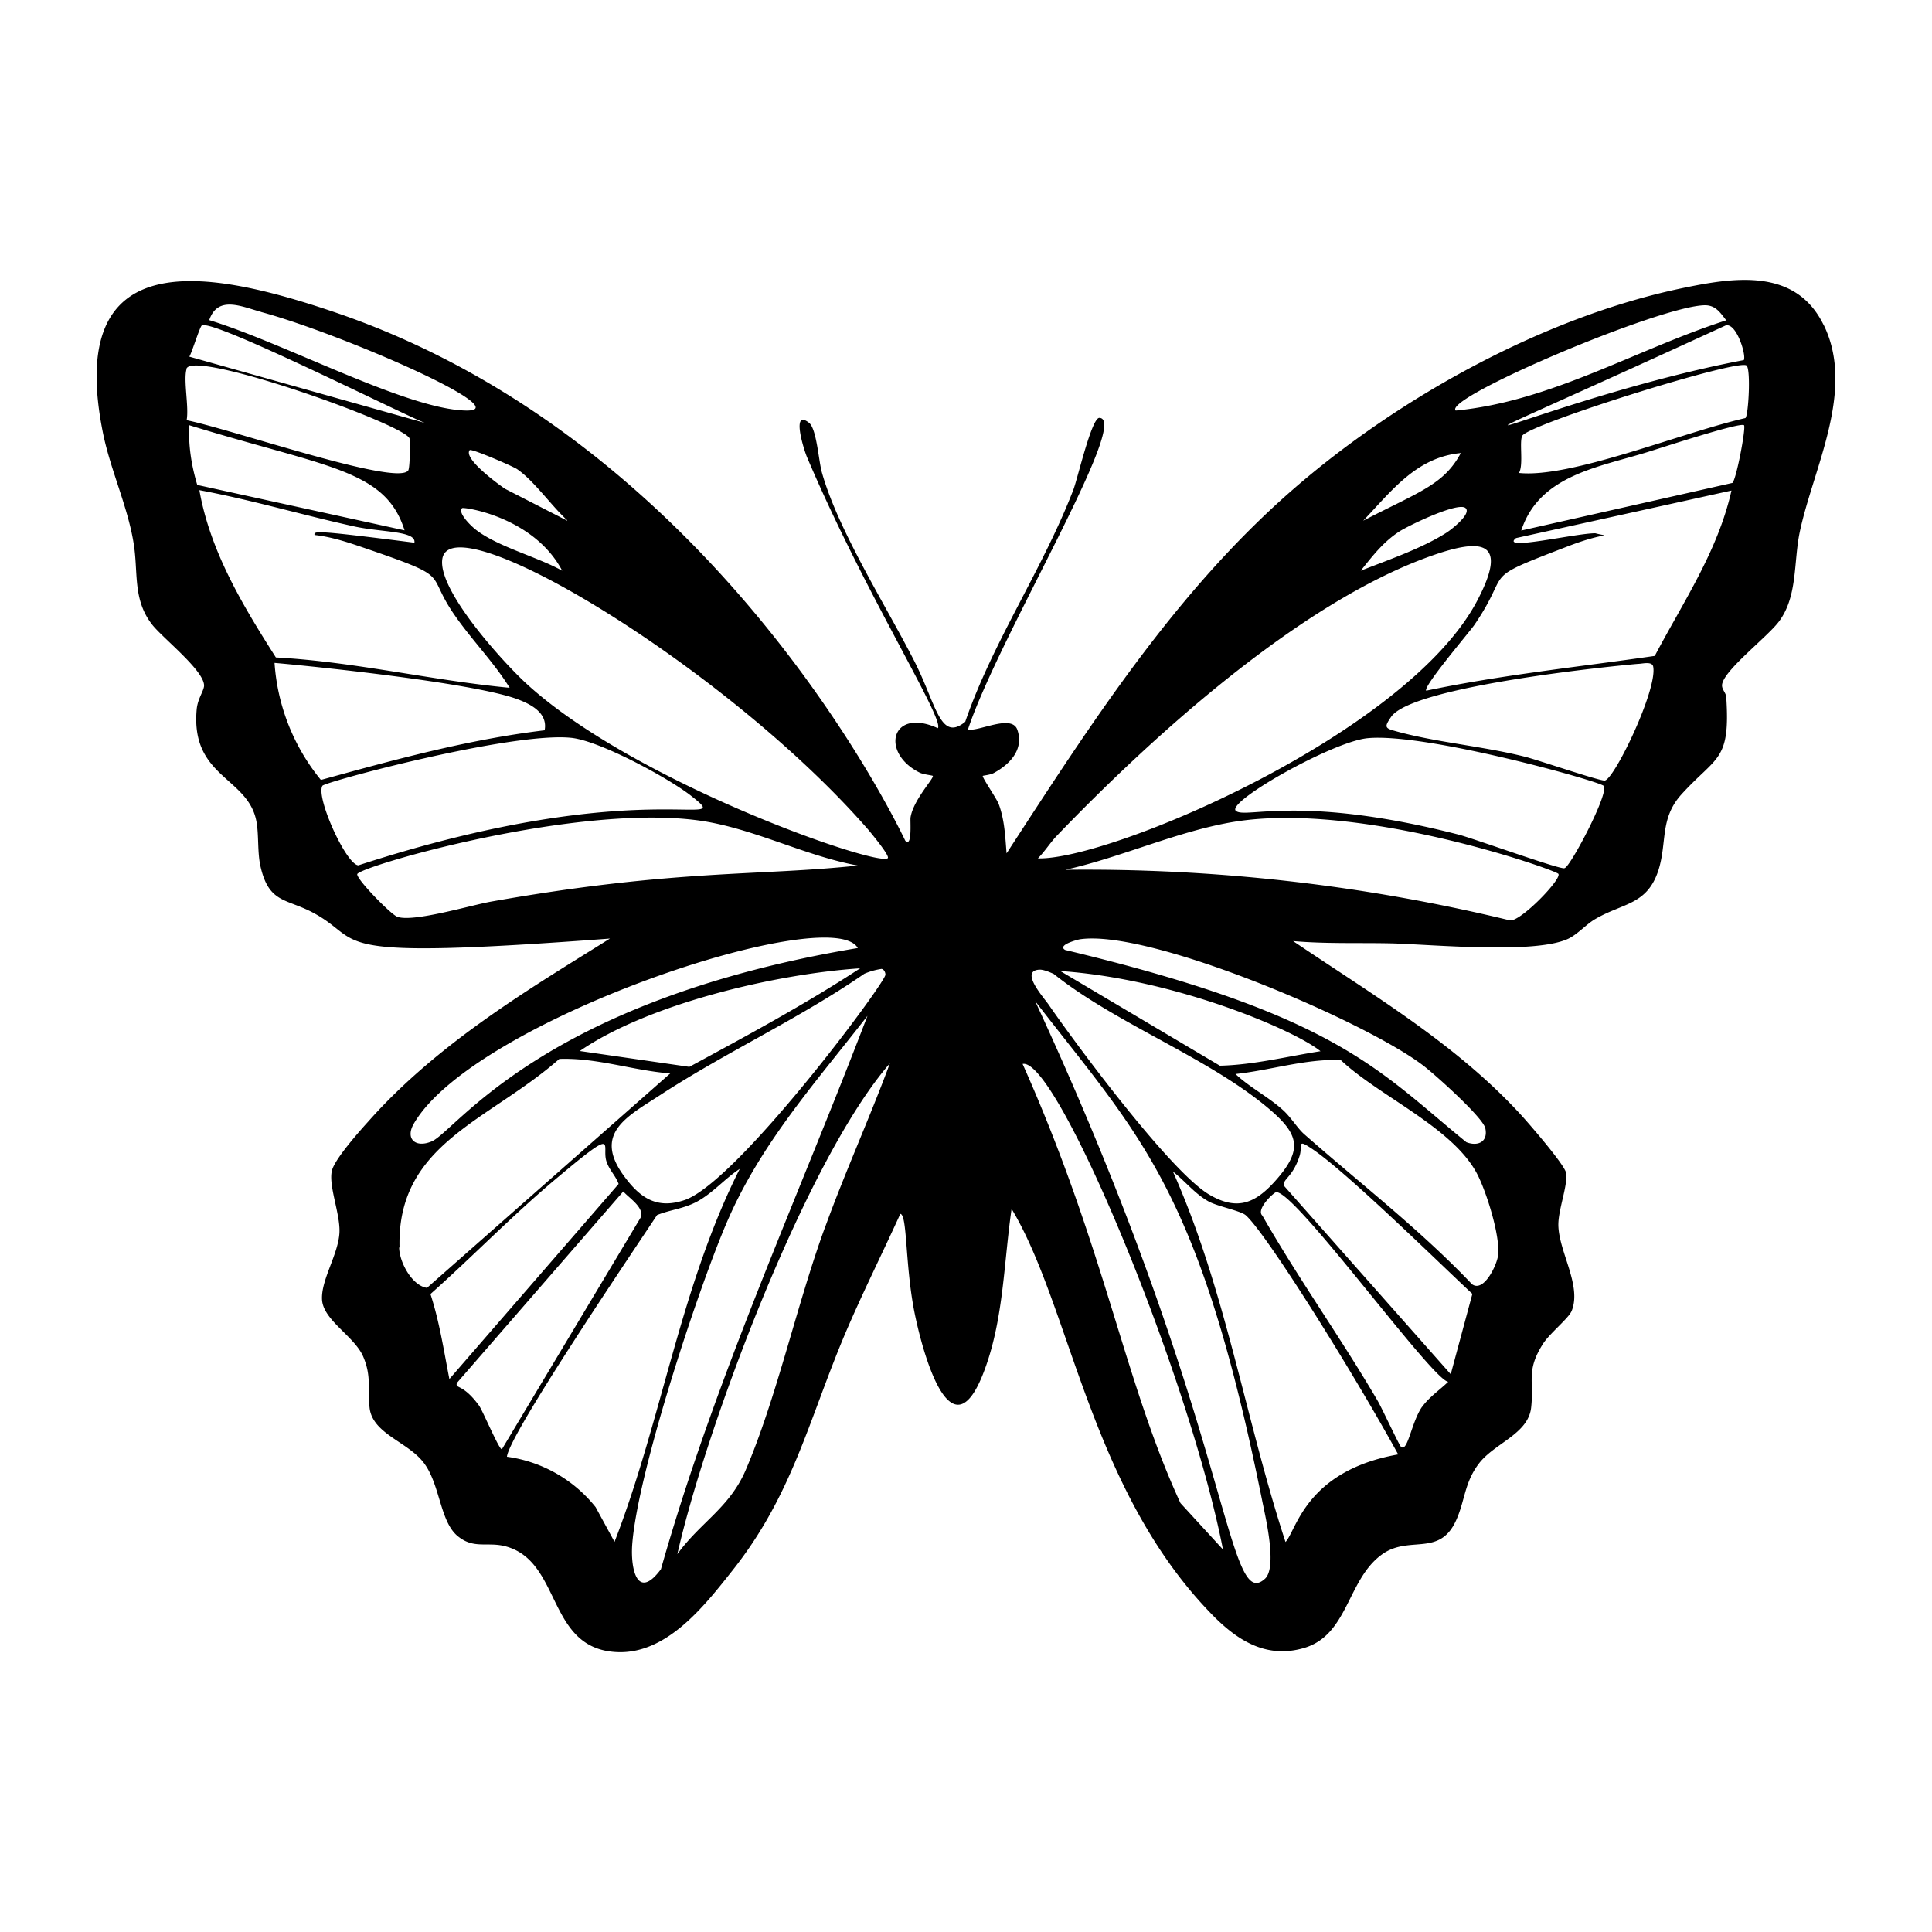 <svg xmlns="http://www.w3.org/2000/svg" viewBox="0 0 1000 1000"><path d="M943.8 168c-14.7-29.8-47-24.3-73.8-18.7-71.2 15-146.1 56.5-200.6 103.9-61 53-104.8 121.5-148.4 188.5-.7-8.6-1-17.3-4.1-25.6-1.2-3-8.8-14-8.2-14.5.2-.2 3.9-.5 5.7-1.5 8.1-4.4 15.7-12 12.2-22.3-2.8-8.4-20 1-25.6-.2 15.6-47.3 84.6-161 68-161.3-4 0-11.2 31.3-13.4 37.1-15.6 40.7-41.8 78.8-56 120.2-13.1 10.7-15-9.3-26.5-31.7-14.6-28.6-39.3-67.4-47.7-97.4-1.7-6-2.7-22.7-6.7-25.7-9.1-7.1-2.9 13.2-1 17.8 29.8 70.2 71.6 136.2 67.7 140.3-24.2-11-29.9 12.8-9.4 23 2 1 6.6 1.4 6.8 1.7.9 1-10.1 12.4-11.5 21.5-.3 1.5 1 15.8-2.7 12.1-.2 0-94.3-205-294.8-273.4-65.8-22.4-141-37-120.3 63.3 3.9 18.5 12.6 37.3 15.6 55.7 2.6 15.2-.6 29.2 9.5 42.3 5.2 6.9 27.9 24.5 27 32.2-.5 3-3.3 6.5-3.8 11.9-3.2 35.5 27 34.9 31 58.4 1.2 6.8.4 15.5 2 22.7 4.4 19.5 13.4 16.6 27.6 24.3 27.9 15.1 1.4 24.6 153.3 13.2-37.9 23.8-88.2 53-125 94.6-5 5.5-16 18-18.5 24.3-3 7.3 4 23.1 3.5 33.3-.6 11.4-9.7 24.6-9 34.9.8 10.6 16.8 18.8 21.3 29.3 4.4 10.3 2.2 16.7 3.3 26.5 1.5 13.3 19.4 17.5 27.7 28 9 11.3 8.5 31.2 18.3 38.7 8 6.3 14.7 2.7 23.7 4.8 30 7.3 21.6 53 58 54.9 26 1.4 45.6-23.9 60.1-42.2 31-39.1 39.3-77.3 58.1-122 9-21.2 19.3-41.7 28.8-62.6 3.6.3 2.5 25.3 7 49.3 3.7 19.5 19.2 80 37 30.4 9.5-26.3 9.6-54.9 13.6-82.3C554 676.3 564.1 769.8 626 834.3c13.2 13.9 28.5 24.5 48.6 18.8 23.4-6.6 22.5-35.5 40.8-48.6 14-10 29.5 1.5 38.2-17.4 4.7-10.2 4.3-19.7 11.9-29.6 8-10.5 25.4-15.2 27-28.8 1.6-14-2.7-19.1 6-32.9 3.3-5.4 13.5-13.5 15-17.3 5.3-13.1-6.7-30.6-6.9-44.4-.1-8 5-20.6 4-27-.7-4.2-19.2-25.5-23.3-30-33.8-36.9-76.9-62.2-118-90 17.1 1.5 34.2.8 51.3 1.2 21.1.6 73.5 5.6 90.9-2.3 5-2.3 9.5-7.6 14.2-10.3 14.3-8.4 27-7.2 32.8-25.6 4.4-14.3.6-26.4 11.7-38.8 18.3-20.2 25.5-17 23.3-50.5-.2-2.6-2.9-4.3-2-7.2 2.1-7.7 23.3-24 29.2-31.8 9.8-13 7.6-30.6 10.8-46.2 6.9-33.1 29.2-73.7 12.3-107.7m-494 262c1.2 1.5 11 13.2 9.7 14.3-5.2 4.6-131.8-39.4-187.3-90.6-12-11.1-45.3-47.7-43.3-64 3.7-30.5 147.6 55.8 220.9 140.3m-2.4 74.1a36 36 0 0 1 8.9-2.5c1.2.2 2 1.7 2 3-.2 4.5-76.5 107-103.8 116.6-14 4.8-22.7-.6-31-11.7-17.1-22.6 1-31.4 18.2-42.6 34-22.2 72.1-39.6 105.7-62.8m-90.6 48.2-56.7-8.2c35.4-24.4 101.2-39.9 145.1-42.8-28.4 18.6-58.5 34.8-88.4 51M239.2 263c.7-.7 37 4.4 51.8 32.4-12.9-7.2-33-12.3-44.4-21-2.1-1.5-10-8.9-7.4-11.4m54.4 6.5L261.4 253c-3.4-2.3-21.7-15.6-18.3-20 .8-1 22.5 8.4 24.5 9.8 8.6 5.8 18 19.2 26 26.5M135.2 161.5c41.9 11.4 133.3 51.4 106 51-30.6-.6-93.7-34.8-132.9-46.8 4.4-13 16.8-7 27-4.2m-30.6 7c5.3-3.5 101.7 45 115.2 50.4L98 184.6c1.4-2.3 5.4-15.5 6.5-16.2m-8 22.5c3.3-10.4 114.7 29.4 115.5 36.2.3 2.5.2 15-.7 16.4-5.8 8.3-91.3-21.3-114.7-26 1.3-6.8-1.8-20.9 0-26.6m1.4 29.2c71.2 21.9 101.5 22.8 111.4 54.4L102.1 251c-3-10-4.7-20.5-4.1-31m5.2 33.7c27 5 53.4 12.9 80.3 18.8 14.3 3.1 32 2.2 31 8.4-51.7-6.6-52-6.1-51.7-4 8.3.9 16.4 3.5 24.3 6.2 49 16.8 32 12.2 48.5 35.7 9 12.9 20 24 28.2 37.2-40.4-3.8-80.2-13.5-121-15.7-17-26.7-34-54.8-39.6-86.6m38.8 89.4c24.9 2.2 101.1 10.3 124.7 18.4 7.4 2.6 17 7.2 15.2 16.5-39.4 4.7-77.7 15.2-115.8 25.7a107 107 0 0 1-24-60.6m24.8 63.6c1.3-2 98-28 128.8-24.8 14.6 1.5 50 20.6 62 30 24.5 19.3-23.6-12.3-172.2 36-6.4-.4-22.2-35.5-18.6-41.2m87.7 59.9c-10.5 1.8-40.9 11-49 7.9-3.4-1.3-20.9-19.2-20.7-22 .3-3.8 115.3-37.4 179-27.5 27.2 4.3 53.2 18.1 80.1 23-51 5.5-94.3 1.8-189.4 18.6m-40.4 115c31-53.7 216.1-115 229.8-90.9-164 27.4-208.2 95-220.6 100.1-8.3 3.5-13.8-1.3-9.2-9.2m-7.4 64c-1.4-53.7 46.3-65.4 82.7-97.5 19.5-.7 38.1 6 57.4 7.5L221 666.6c-7.6-1.1-14.2-13-14.4-20.8m26 68c-2.9-14.8-5.1-29.6-9.8-44 21.7-19.3 42-40.3 64.2-59 33.6-28.3 24.4-18.2 26.8-10 1.4 4.7 4.8 7.6 6.4 12zm27.2 36.3c-1.2.9-9.8-19.6-11.8-22.5-8.6-11.8-12.5-8.5-11.5-11.8l86.1-99.1c3 3.4 10.3 7.8 9.3 13zm58.3 48-9.8-18a71 71 0 0 0-45.9-26.1c.9-11.3 66.4-108 77.7-125.1 7-2.8 13.5-3.2 20.4-6.8 8.3-4.4 14.6-12 22.4-17.1-30.8 61-40.3 129.8-64.8 193m9.1 1.9c2.5-36.5 33.5-130.9 48.7-166.5 17.4-41 46-72.8 73.1-107.6-36.4 95.2-79 188-106.9 286.4-12 16.2-15.7.6-14.9-12.3M427 635.3c-14.6 39.9-25 88.4-41.2 126-8.4 19.2-23.3 26.7-35.2 43.1 14.6-64.7 66.5-204 110-254-10.6 28.6-23.2 56.3-33.6 85m475.5-449c-104.6 19.9-208 73.3-9.4-17.9 5.7-1.9 11.1 16.1 9.4 18m-20-28.5c5.5 0 7.9 3.8 11 7.8-46.6 15-90.6 42-140 46.7-7-6.3 105.8-54.3 129-54.5m-126.4 76.5c-8.7 16.4-21.7 20.1-50.5 35 14.7-15.4 27.5-32.8 50.5-35m-31.5 40.4c4.6-2.9 30.3-15.4 34-11.9 3.2 3-7.8 11.4-9.9 12.7-12.6 8.1-30.4 14.2-44.4 19.7 6.2-7.7 11.7-15 20.3-20.5M546.9 432.7C596.6 381 672.7 312 740.3 287.9c27.4-9.8 40.5-7.8 24.3 23-36.2 68.9-190 134.4-227.4 133.4 3.5-3.5 6.3-8 9.7-11.6m-9 69.2c2-.2 5.5 1.3 7.5 2.2 33 26.4 82.7 44.3 113.6 71.7 13.7 12.2 14.4 20 2 34.4-10.7 12.3-20.2 17-35.3 8-20-12-68-76.6-83-98.3-2.8-4-14.8-17.3-4.9-18m11 .7c58.9 4 121 30.4 134.7 41.5-17.2 2.7-34.7 7.1-52.1 7.5zM611 778c-29.2-63.3-39-131.6-81.7-227.3 17.6-3.8 86.1 160.9 103.7 251.3zm43.7 39.2c-20.2 18.2-16.9-78.7-118.9-299 54.6 70.6 85 97 117.6 259 1.7 8.4 7.8 34.2 1.3 40m10.7-19c-20.8-63.5-31-130.6-58.3-191.8 6.4 5 11.4 11.6 18.7 15.6 4.8 2.5 16.3 4.7 19 7 10.7 9.5 55 80.3 78.9 123.8-48 8.5-52.7 39.5-58.3 45.3m70.7-70c-5.6 8-7.5 24-11 20.7-1-1-9.8-19.9-12-23.7-19-32.5-41-63.2-59.7-95.9-3.2-3 4.6-10.8 6.8-12 8-4 81.2 97.5 89.4 98-4.1 4-10.1 8.1-13.5 13m14.8-16.9L664.8 614c-1.5-3.6 4.1-4.1 7.8-15.5 1.8-5.4-1.5-9.1 5.7-4.4 17.8 11.4 70.6 63.5 83.8 75.6zm24.5-61.6c-.5 4.9-7.4 19.5-13.5 15-26.8-28.2-57.7-52-86.9-77.7-3.5-3.1-6.7-8.6-10.9-12.4-7.6-6.9-17.2-11.7-24.6-18.7 18-1.9 36.5-8 54.5-7.2 19.8 18.7 58 34.8 70.6 59 4.7 9 12 32 10.8 42m-38.9-98.3c6 4.5 31.1 27 32.3 32.6 1.5 7-3.8 9.5-9.8 7.2-45.1-36.7-66.5-65.8-207.7-99.5-4.2-2.5 6-5.2 7.5-5.5 36-5.5 147.7 42.3 177.7 65.2m45.1-75a932 932 0 0 0-230.2-26.2c28.9-6.4 58.6-20.2 87.8-24.9 65.4-10.5 166 25 167.4 27 2 2.5-19.4 24.7-25 24.1m28.1-27C807 450 763 434.1 755 432c-82.3-21-110.3-8-115.3-12.3-5.3-4.5 49.7-35.7 68-37.6 30-3 120.7 22.4 122.4 24.7 2.8 3.8-17.3 41.8-20.2 42.5m20.8-45.3c-2.2.5-35.7-11-41.7-12.4-21.6-5.4-46.7-7.5-67.1-13.3-5.2-1.4-5.3-2.2-1.9-7.2 11.2-16.5 121.4-27 128-27.5 2 0 7.2-1.5 7.7 1.5 2.2 11.8-19.8 57.6-25 58.9m25.8-64.5c-39.4 5.7-79.3 9.8-118.3 18-1.7-2.1 22-29.9 24.9-34 20.2-29.6 1.5-22.7 48.6-40.8 19.4-7.5 22.4-4.5 14-6.7-10.3 0-49.7 9.4-41 2.5l111.5-24.6c-7 31.3-25 57.7-39.7 85.6m40-89.5-109.1 24.6c9.3-28.5 39.7-32.7 65-40.5 5.6-1.7 48.5-15.8 50.3-14 1.1 1.3-4.1 28.8-6.1 29.9m6.8-33.6c-33.6 7.7-90.4 31.2-117.2 28.4 2.6-4.2-.2-17.4 2-19.6 7.4-7 111.8-39.6 115.8-36 2.3 1.9 1 26.1-.6 27.2"/></svg>